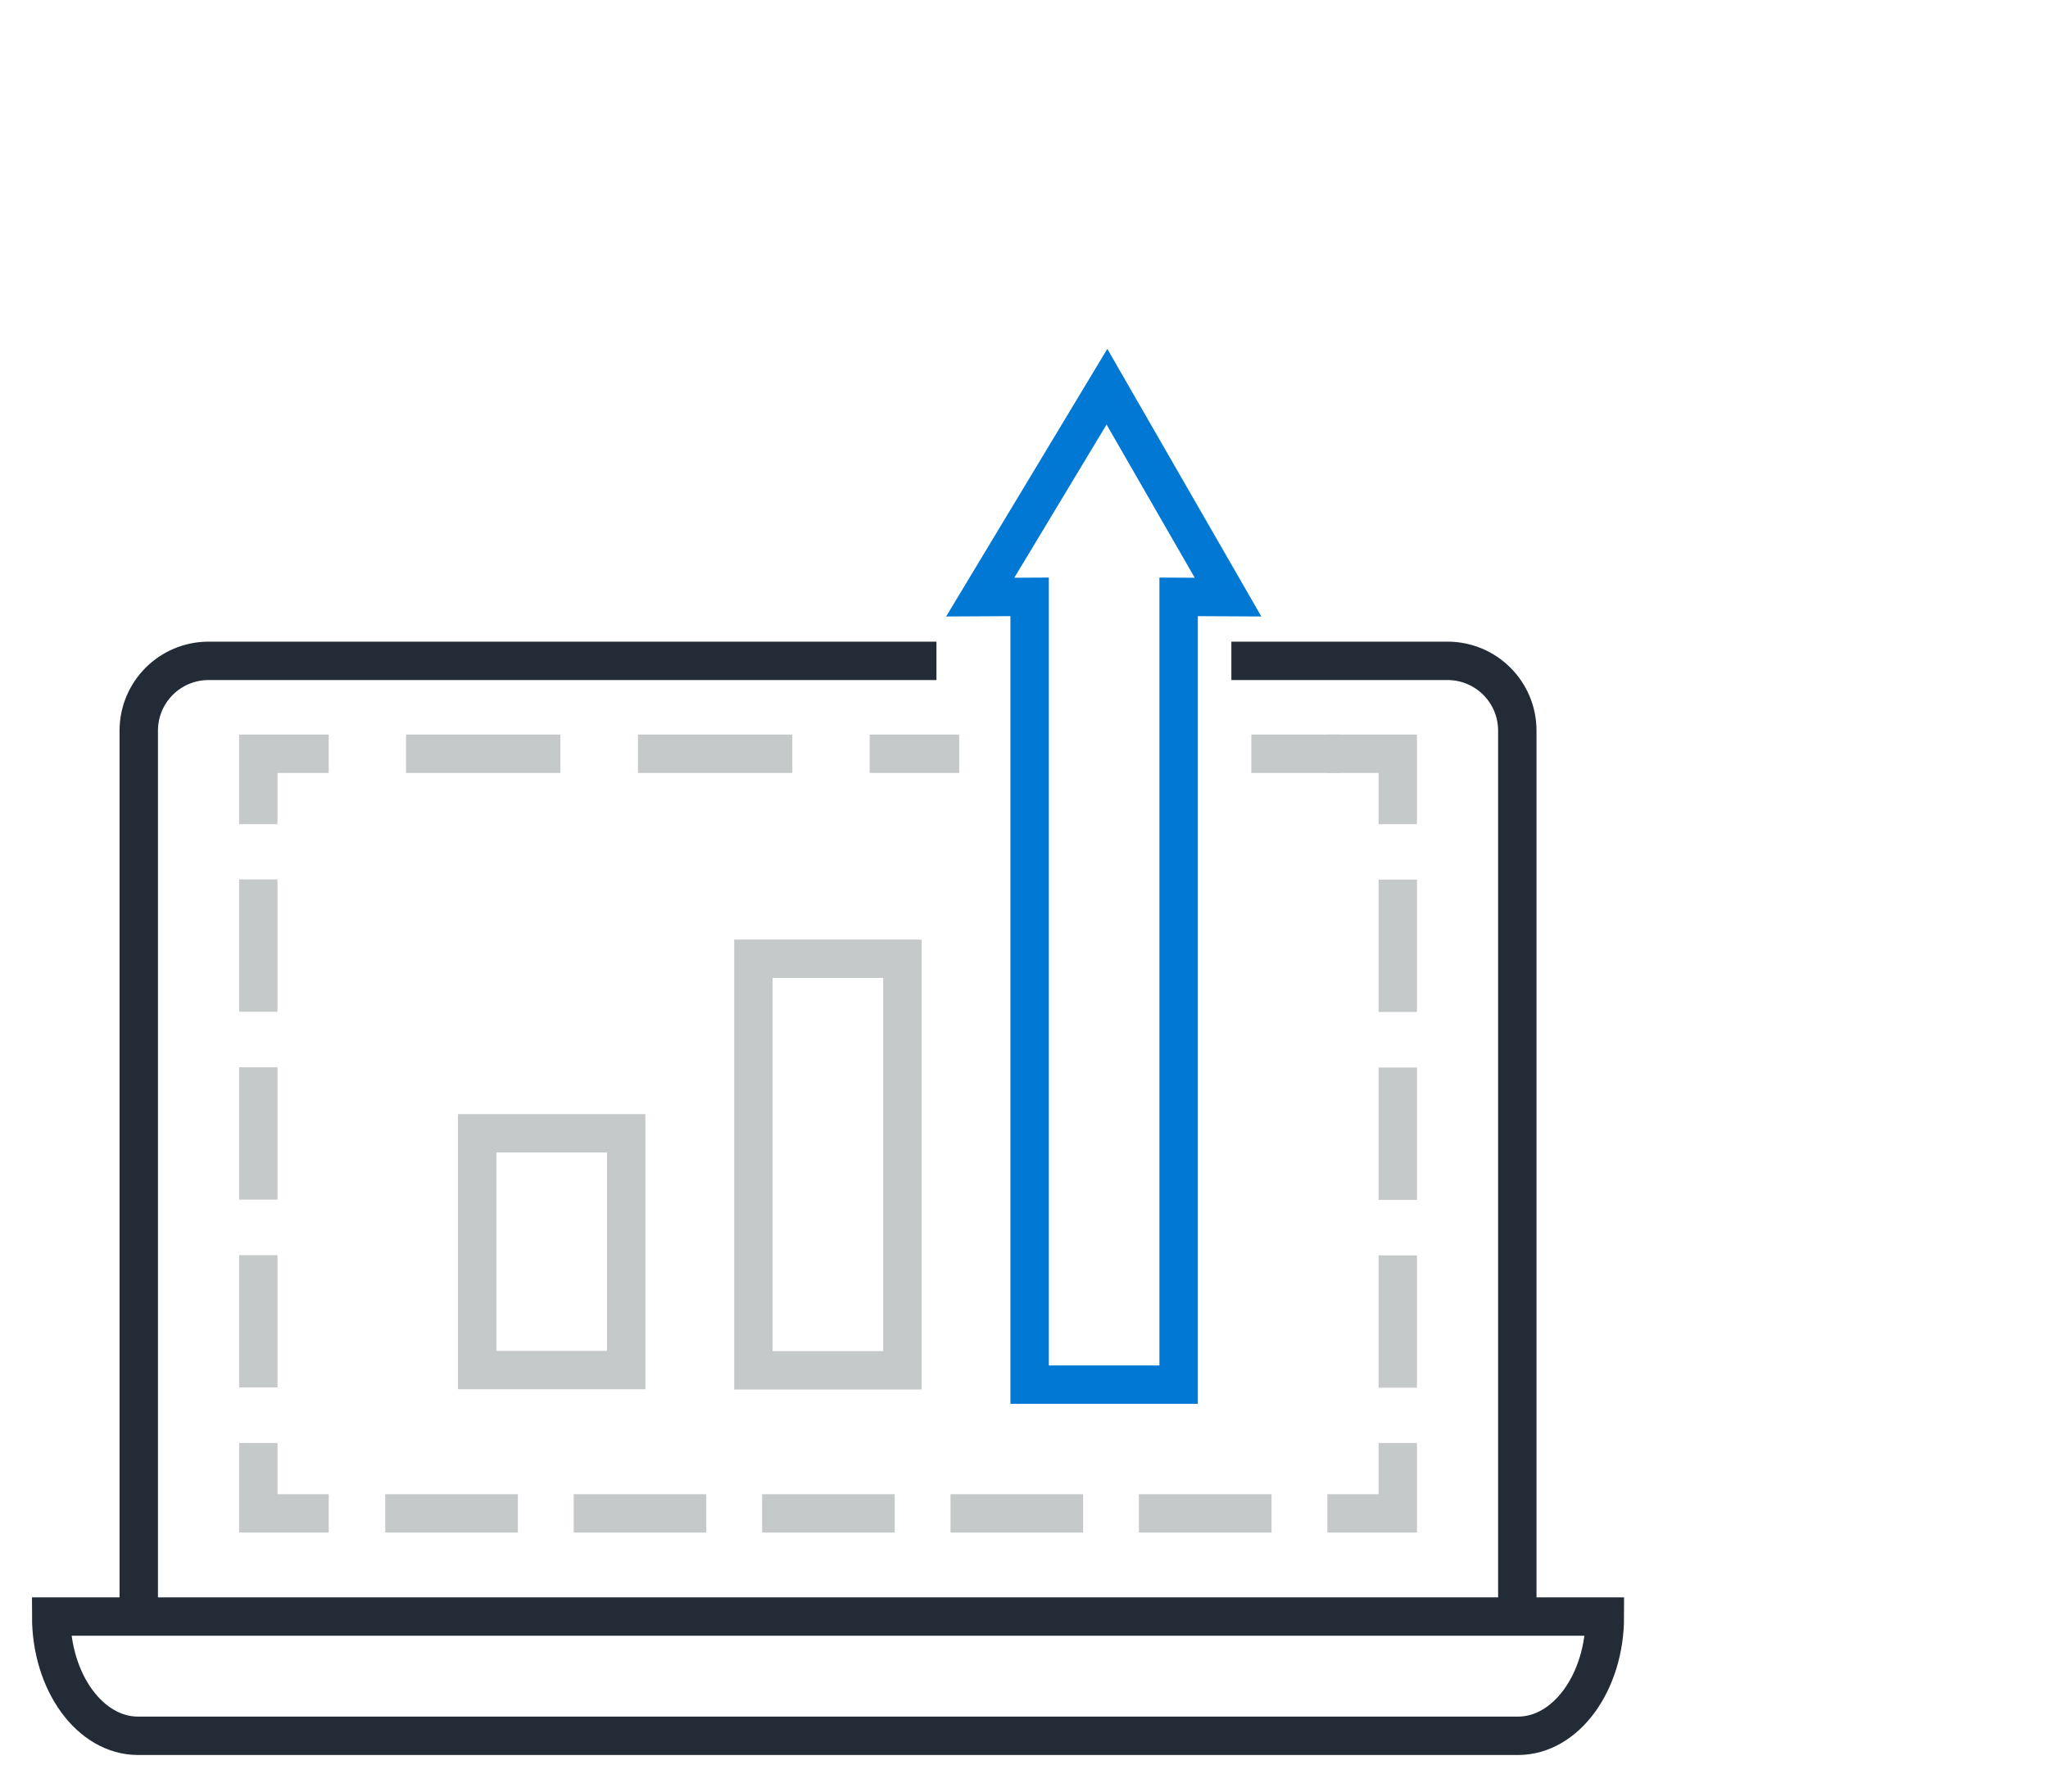<?xml version="1.0" encoding="UTF-8"?><svg xmlns="http://www.w3.org/2000/svg" viewBox="0 0 80 70"><defs><style>.cls-1,.cls-2,.cls-3,.cls-4,.cls-5,.cls-6,.cls-7{fill:none;stroke-miterlimit:10;stroke-width:1.5px;}.cls-1,.cls-4{stroke:#222b36;}.cls-2{stroke-dasharray:0 0 3.67 3.67;}.cls-2,.cls-3,.cls-4,.cls-5,.cls-6,.cls-7{stroke-linecap:square;}.cls-2,.cls-3,.cls-6,.cls-7{stroke:#c6c9ca;}.cls-3{stroke-dasharray:0 0 4.53 4.53;}.cls-5{stroke:#0078d4;}.cls-7{stroke-dasharray:0 0 3.68 3.68;}</style></defs><g id="Obsidian_Stroke"><g id="Obsidian_Stroke-2"><g><path class="cls-4" d="M59.3,67.82H5.39c-1.87,0-3.39-2.09-3.39-4.66h0s60.69,0,60.69,0h0c0,2.57-1.52,4.66-3.39,4.66Z"/><g><path class="cls-1" d="M48.1,25.82h8.44c1.51,0,2.73,1.22,2.73,2.73V62.76"/><path class="cls-1" d="M5.42,62.76V28.55c0-1.51,1.22-2.73,2.73-2.73h28.43"/></g></g></g></g><g id="Steel_Stroke"><g id="Steel_Stroke-2"><g><rect class="cls-6" x="18.64" y="44.28" width="5.82" height="9.25"/><rect class="cls-6" x="29.43" y="37.46" width="5.82" height="16.08"/><g><line class="cls-6" x1="49.63" y1="29.45" x2="51.63" y2="29.45"/><polyline class="cls-6" points="52.6 29.45 54.6 29.45 54.6 31.45"/><line class="cls-2" x1="54.6" y1="35.12" x2="54.6" y2="55.3"/><polyline class="cls-6" points="54.6 57.13 54.6 59.13 52.6 59.13"/><line class="cls-7" x1="48.92" y1="59.13" x2="13.93" y2="59.13"/><polyline class="cls-6" points="12.09 59.13 10.09 59.13 10.09 57.13"/><line class="cls-2" x1="10.09" y1="53.46" x2="10.09" y2="33.29"/><polyline class="cls-6" points="10.09 31.45 10.09 29.45 12.09 29.45"/><line class="cls-3" x1="16.61" y1="29.45" x2="32.45" y2="29.45"/><line class="cls-6" x1="34.72" y1="29.45" x2="36.72" y2="29.45"/></g></g></g></g><g id="Ocean_Stroke"><g id="Ocean_Stroke-2"><polygon class="cls-5" points="47.97 23.33 43.24 15.11 38.29 23.33 40.22 23.32 40.22 54.1 46.04 54.1 46.04 23.32 47.97 23.33"/></g></g></svg>